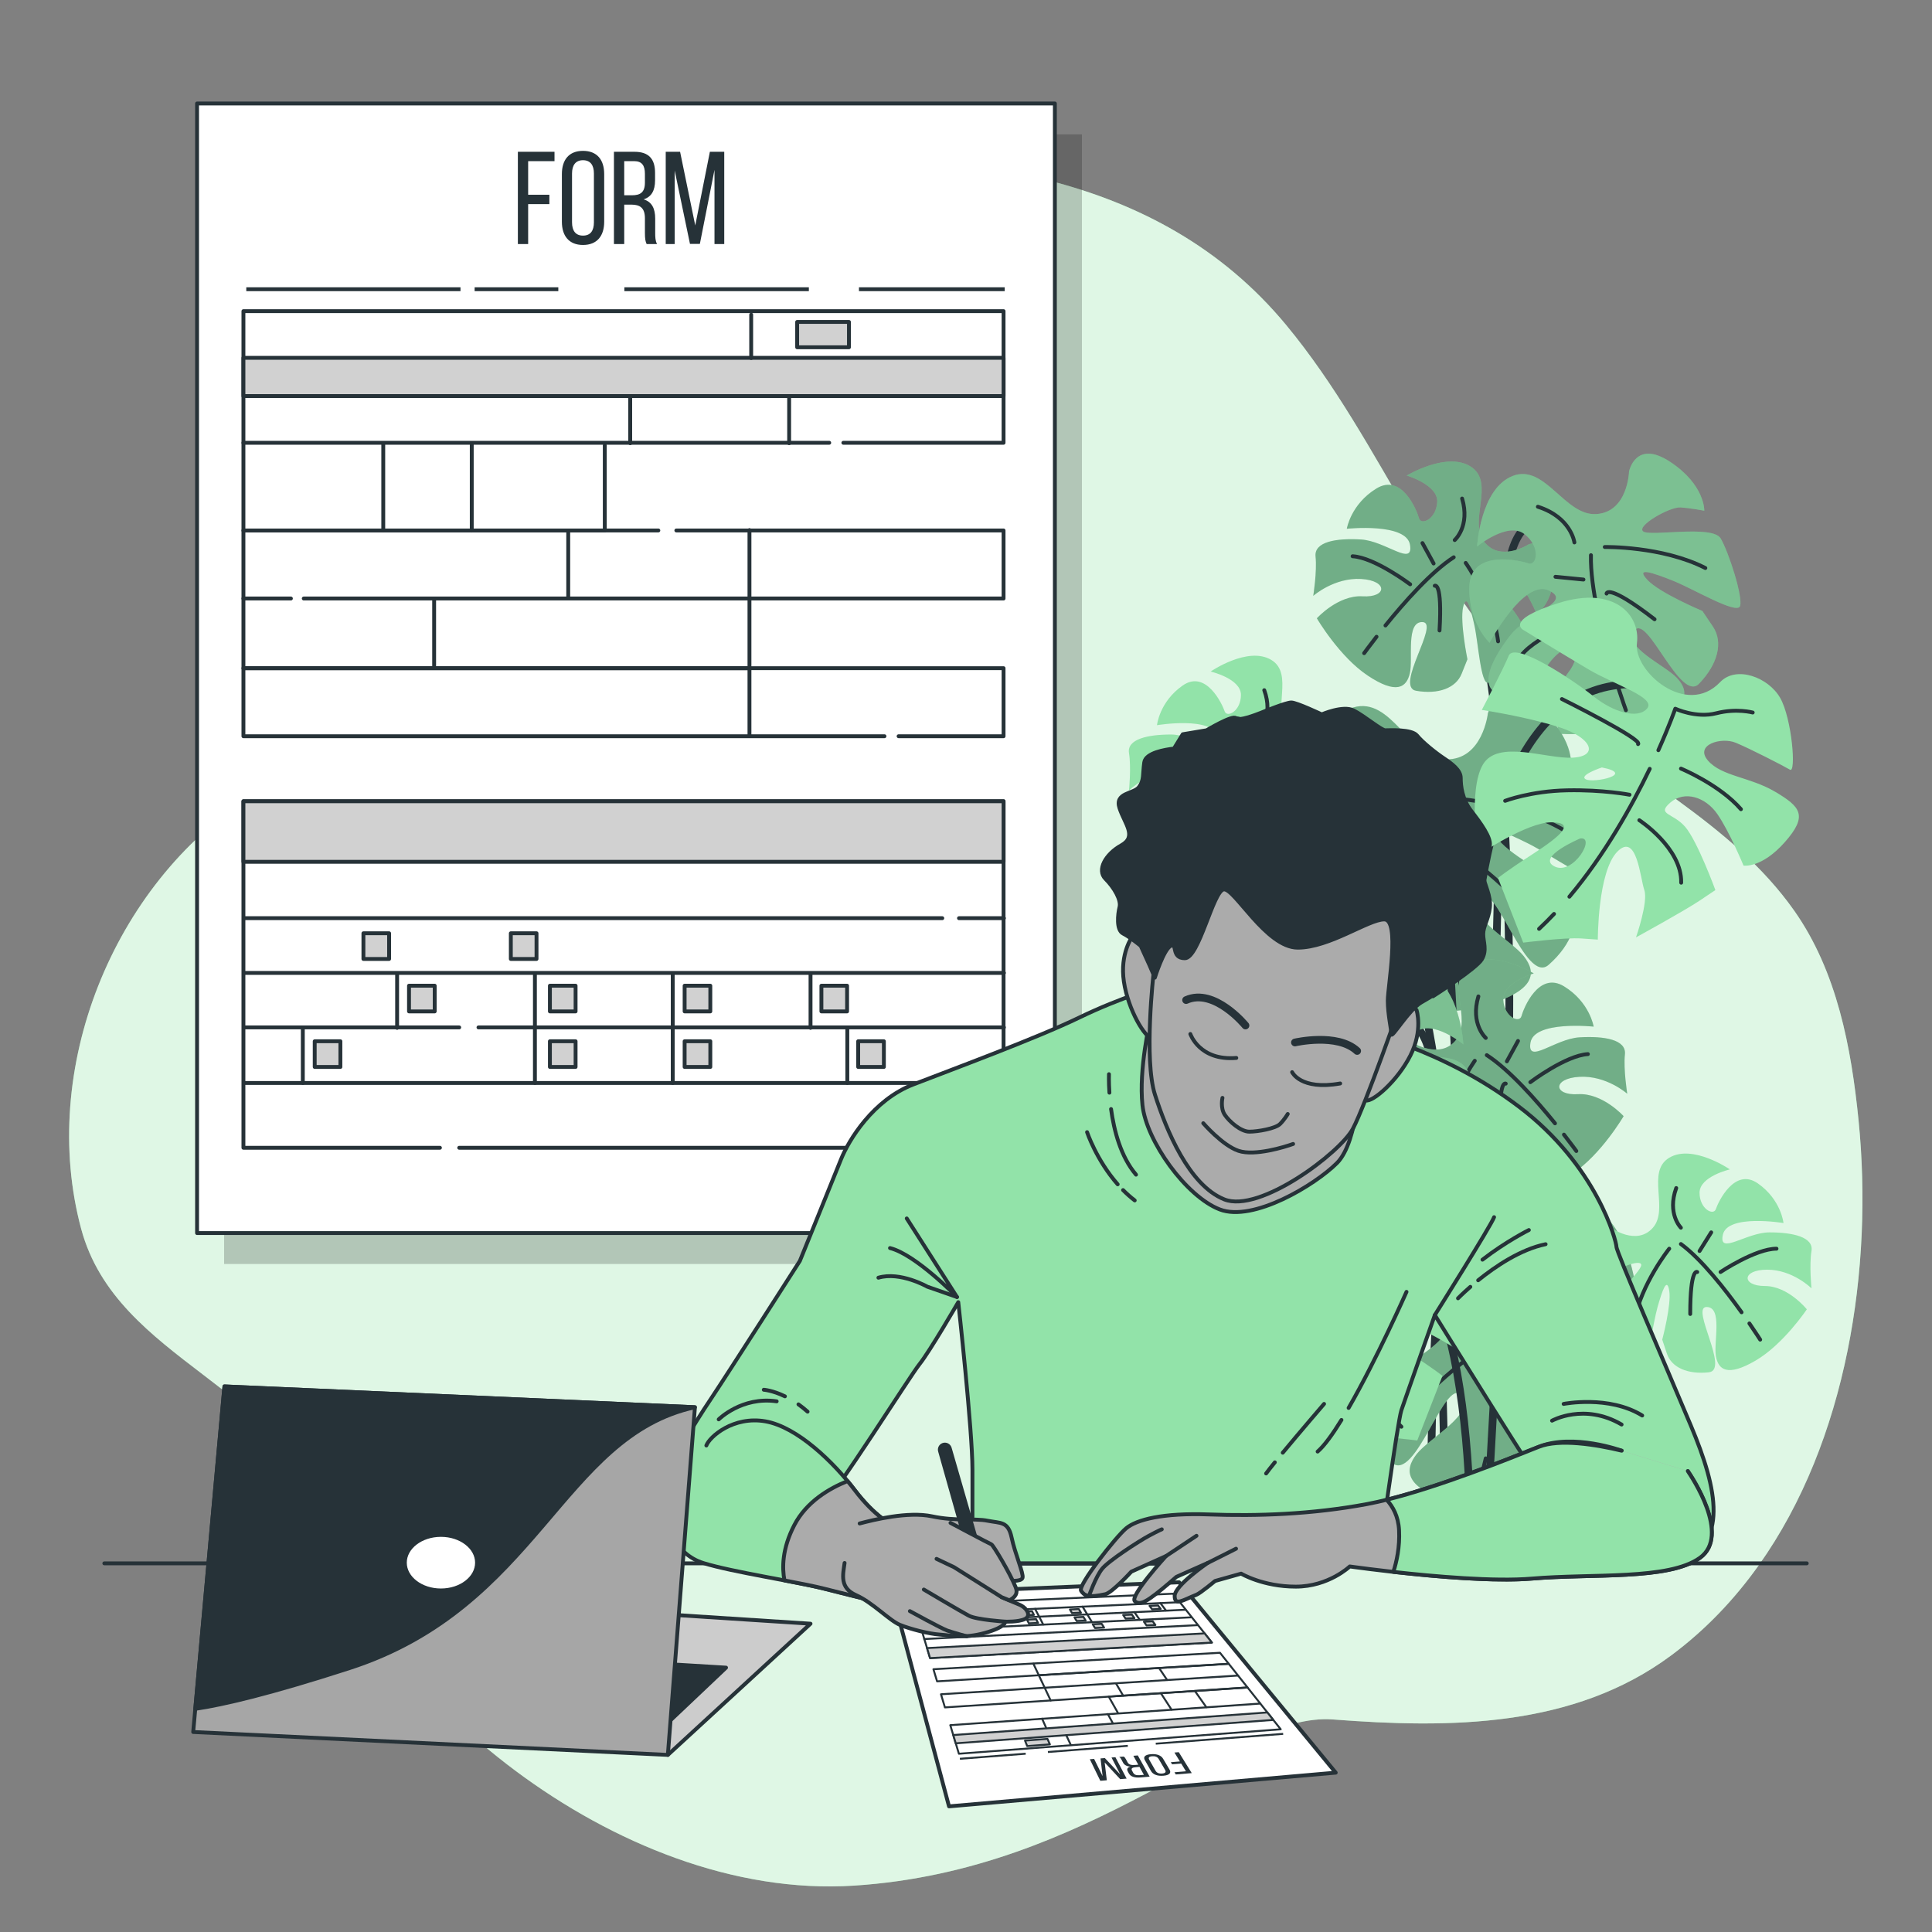 <svg xmlns="http://www.w3.org/2000/svg" xmlns:xlink="http://www.w3.org/1999/xlink" x="0px" y="0px" viewBox="0 0 500 500" style="enable-background:new 0 0 500 500;" xml:space="preserve"><rect x="0" y="0" width="500" height="500" fill="#808080" stroke="none"/><g id="Background_Simple">	<g>		<path style="fill:#92E3A9;" d="M455.148,405.106C478.135,372.802,484.802,328.019,481,290   c-1.884-18.834-5.559-38.569-16.679-54.346c-16.196-22.976-42.938-35.083-63.32-53.653   c-29.991-27.325-42.693-67.215-68.215-97.974c-33.306-40.139-85.757-45.206-134.889-42.837C161.03,42.968,101.682,43.695,93,90   c-9,48,8,93-28,116c-35.999,23-54.999,70.998-44.001,111.998C30.277,352.58,74.755,358.702,84,394c11,42,75,98,137,94   c61.996-4,97.995-44.994,123.995-43c30.13,2.311,62.223,2.224,87.551-16.614C441.376,421.817,448.871,413.927,455.148,405.106z"></path>		<path style="opacity:0.7;fill:#FFFFFF;" d="M455.148,405.106C478.135,372.802,484.802,328.019,481,290   c-1.884-18.834-5.559-38.569-16.679-54.346c-16.196-22.976-42.938-35.083-63.32-53.653   c-29.991-27.325-42.693-67.215-68.215-97.974c-33.306-40.139-85.757-45.206-134.889-42.837C161.03,42.968,101.682,43.695,93,90   c-9,48,8,93-28,116c-35.999,23-54.999,70.998-44.001,111.998C30.277,352.58,74.755,358.702,84,394c11,42,75,98,137,94   c61.996-4,97.995-44.994,123.995-43c30.13,2.311,62.223,2.224,87.551-16.614C441.376,421.817,448.871,413.927,455.148,405.106z"></path>	</g></g><g id="Plants">	<g>		<g>			<path style="fill:none;stroke:#263238;stroke-width:2;stroke-linecap:round;stroke-linejoin:round;stroke-miterlimit:10;" d="    M410.691,136.057c0,0-19.086-10.604-20.5,13.431c-1.414,24.035-4.948,180.259-4.948,180.259"></path>			<path style="fill:none;stroke:#263238;stroke-width:2;stroke-linecap:round;stroke-linejoin:round;stroke-miterlimit:10;" d="    M380.278,151.606c0,0,15.568,34.641,8.499,176.021"></path>			<g>				<path style="fill:#92E3A9;" d="M395.573,140.895c0,0-7.301,4.678-11.455-0.676c-4.154-5.354,2.81-15.161-3.329-19.354     c-6.139-4.194-16.734,2.206-16.734,2.206s8.161,2.397,7.898,6.852c-0.263,4.455-4.194,6.139-4.718,4.192     c-0.524-1.947-4.415-11.755-11.042-7.676c-6.627,4.079-7.639,10.406-7.639,10.406s15.424-1.644,16.359,4.158     c0.935,5.803-6.327-1.012-12.691-1.387c-6.364-0.376-12.167,0.559-11.755,4.415s-0.601,10.182-0.601,10.182     s5.392-4.791,12.392-4.378c7,0.413,6.738,4.868,0.374,4.492c-6.364-0.376-11.831,5.688-11.831,5.688s5.801,9.921,13.175,14.827     c7.374,4.905,10.032,3.146,10.894-0.635c0.862-3.781-1.121-13.477,3.334-13.214c4.455,0.263-7.378,16.807-1.688,17.782     c5.69,0.974,10.257-0.672,11.755-4.415c1.498-3.743,1.498-3.743,1.498-3.743s-1.982-9.696-1.121-13.477     c0.862-3.781,1.909,0.112,2.919,4.643c1.01,4.53,1.645,15.423,3.591,14.9c1.947-0.524,8.162-8.459,9.623-11.566     c1.461-3.107-8.196-12.617-8.084-14.526c0.113-1.909,7.562,1.723,8.722,3.708c1.16,1.984,2.283,4.605,2.283,4.605     s4.643-2.919,4.532-11.867C402.124,138.089,395.573,140.895,395.573,140.895z"></path>				<path style="opacity:0.3;fill:#263238;" d="M395.573,140.895c0,0-7.301,4.678-11.455-0.676     c-4.154-5.354,2.81-15.161-3.329-19.354c-6.139-4.194-16.734,2.206-16.734,2.206s8.161,2.397,7.898,6.852     c-0.263,4.455-4.194,6.139-4.718,4.192c-0.524-1.947-4.415-11.755-11.042-7.676c-6.627,4.079-7.639,10.406-7.639,10.406     s15.424-1.644,16.359,4.158c0.935,5.803-6.327-1.012-12.691-1.387c-6.364-0.376-12.167,0.559-11.755,4.415     s-0.601,10.182-0.601,10.182s5.392-4.791,12.392-4.378c7,0.413,6.738,4.868,0.374,4.492c-6.364-0.376-11.831,5.688-11.831,5.688     s5.801,9.921,13.175,14.827c7.374,4.905,10.032,3.146,10.894-0.635c0.862-3.781-1.121-13.477,3.334-13.214     c4.455,0.263-7.378,16.807-1.688,17.782c5.69,0.974,10.257-0.672,11.755-4.415c1.498-3.743,1.498-3.743,1.498-3.743     s-1.982-9.696-1.121-13.477c0.862-3.781,1.909,0.112,2.919,4.643c1.01,4.53,1.645,15.423,3.591,14.9     c1.947-0.524,8.162-8.459,9.623-11.566c1.461-3.107-8.196-12.617-8.084-14.526c0.113-1.909,7.562,1.723,8.722,3.708     c1.16,1.984,2.283,4.605,2.283,4.605s4.643-2.919,4.532-11.867C402.124,138.089,395.573,140.895,395.573,140.895z"></path>				<path style="fill:none;stroke:#263238;stroke-linecap:round;stroke-linejoin:round;stroke-miterlimit:10;" d="M358.56,161.874     c4.761-5.886,11.777-13.85,17.658-17.65"></path>				<path style="fill:none;stroke:#263238;stroke-linecap:round;stroke-linejoin:round;stroke-miterlimit:10;" d="M353.041,169.039     c0,0,1.222-1.7,3.204-4.246"></path>				<path style="fill:none;stroke:#263238;stroke-linecap:round;stroke-linejoin:round;stroke-miterlimit:10;" d="M379.325,145.684     c0,0,7.074,9.997,8.382,20.292"></path>				<path style="fill:none;stroke:#263238;stroke-linecap:round;stroke-linejoin:round;stroke-miterlimit:10;" d="M371.312,151.597     c0,0,1.984-1.16,1.234,11.568"></path>				<path style="fill:none;stroke:#263238;stroke-linecap:round;stroke-linejoin:round;stroke-miterlimit:10;" d="M376.48,139.768     c0,0,4.044-3.593,1.911-10.744"></path>									<line style="fill:none;stroke:#263238;stroke-linecap:round;stroke-linejoin:round;stroke-miterlimit:10;" x1="371.014" y1="145.832" x2="368.132" y2="140.553"></line>				<path style="fill:none;stroke:#263238;stroke-linecap:round;stroke-linejoin:round;stroke-miterlimit:10;" d="M364.949,151.222     c0,0-9.171-6.927-14.898-7.265"></path>			</g>			<g>				<path style="fill:#92E3A9;" d="M421.594,122.033c0,0-0.292,10.498-8.485,11.008c-8.192,0.51-13.263-13.148-21.647-9.86     c-8.383,3.288-9.198,18.258-9.198,18.258s7.963-6.536,12.244-3.237c4.281,3.3,3.287,8.383,0.981,7.581     c-2.306-0.803-14.779-3.592-15.212,5.823c-0.433,9.415,5.212,14.741,5.212,14.741s8.866-16.563,15.313-13.544     c6.447,3.019-5.325,5.644-10.039,11.76c-4.714,6.116-7.733,12.563-3.592,14.78c4.141,2.217,9.785,7.542,9.785,7.542     s-1.122-8.664,4.064-15.391c5.185-6.727,9.466-3.428,4.752,2.688c-4.714,6.116-2.369,15.722-2.369,15.722     s13.887,0.955,23.825-3.084c9.937-4.039,9.988-7.9,6.79-11.34c-3.198-3.44-14.257-8.064-10.957-12.345     c3.3-4.281,11.799,18.843,16.652,13.81c4.854-5.033,6.319-10.728,3.592-14.779c-2.727-4.051-2.727-4.051-2.727-4.051     s-11.059-4.624-14.257-8.064c-3.198-3.44,1.414-1.835,6.638,0.242c5.224,2.076,16.564,8.867,17.366,6.561     c0.802-2.306-2.906-13.938-5.021-17.518c-2.115-3.58-18.219-0.394-20.054-1.808c-1.835-1.414,6.88-6.396,9.657-6.205     c2.778,0.191,6.167,0.853,6.167,0.853s0.242-6.638-8.792-12.625C423.25,113.561,421.594,122.033,421.594,122.033z"></path>				<path style="opacity:0.2;fill:#263238;" d="M421.594,122.033c0,0-0.292,10.498-8.485,11.008     c-8.192,0.51-13.263-13.148-21.647-9.86c-8.383,3.288-9.198,18.258-9.198,18.258s7.963-6.536,12.244-3.237     c4.281,3.3,3.287,8.383,0.981,7.581c-2.306-0.803-14.779-3.592-15.212,5.823c-0.433,9.415,5.212,14.741,5.212,14.741     s8.866-16.563,15.313-13.544c6.447,3.019-5.325,5.644-10.039,11.76c-4.714,6.116-7.733,12.563-3.592,14.78     c4.141,2.217,9.785,7.542,9.785,7.542s-1.122-8.664,4.064-15.391c5.185-6.727,9.466-3.428,4.752,2.688     c-4.714,6.116-2.369,15.722-2.369,15.722s13.887,0.955,23.825-3.084c9.937-4.039,9.988-7.9,6.79-11.34     c-3.198-3.44-14.257-8.064-10.957-12.345c3.3-4.281,11.799,18.843,16.652,13.81c4.854-5.033,6.319-10.728,3.592-14.779     c-2.727-4.051-2.727-4.051-2.727-4.051s-11.059-4.624-14.257-8.064c-3.198-3.44,1.414-1.835,6.638,0.242     c5.224,2.076,16.564,8.867,17.366,6.561c0.802-2.306-2.906-13.938-5.021-17.518c-2.115-3.58-18.219-0.394-20.054-1.808     c-1.835-1.414,6.88-6.396,9.657-6.205c2.778,0.191,6.167,0.853,6.167,0.853s0.242-6.638-8.792-12.625     C423.25,113.561,421.594,122.033,421.594,122.033z"></path>				<path style="fill:none;stroke:#263238;stroke-linecap:round;stroke-linejoin:round;stroke-miterlimit:10;" d="M417.371,173.39     c-2.648-8.779-5.839-21.232-5.636-29.71"></path>				<path style="fill:none;stroke:#263238;stroke-linecap:round;stroke-linejoin:round;stroke-miterlimit:10;" d="M420.782,183.8     c0,0-0.868-2.382-2.068-6.102"></path>				<path style="fill:none;stroke:#263238;stroke-linecap:round;stroke-linejoin:round;stroke-miterlimit:10;" d="M415.314,141.565     c0,0,14.83-0.268,26.029,5.439"></path>				<path style="fill:none;stroke:#263238;stroke-linecap:round;stroke-linejoin:round;stroke-miterlimit:10;" d="M415.774,153.617     c0,0,0.191-2.777,12.422,6.65"></path>				<path style="fill:none;stroke:#263238;stroke-linecap:round;stroke-linejoin:round;stroke-miterlimit:10;" d="M407.453,140.38     c0,0-0.841-6.497-9.454-9.236"></path>									<line style="fill:none;stroke:#263238;stroke-linecap:round;stroke-linejoin:round;stroke-miterlimit:10;" x1="409.798" y1="149.987" x2="402.549" y2="149.274"></line>				<path style="fill:none;stroke:#263238;stroke-linecap:round;stroke-linejoin:round;stroke-miterlimit:10;" d="M411.06,159.733     c0,0-13.186,4.46-17.429,9.964"></path>			</g>			<path style="fill:none;stroke:#263238;stroke-width:2;stroke-linecap:round;stroke-linejoin:round;stroke-miterlimit:10;" d="    M333.639,191.902c0,0,41.707,27.569,41,134.311"></path>			<g>				<path style="fill:#92E3A9;" d="M385.062,184.619c0,0-1.328,12.087-10.83,11.902c-9.501-0.185-14.064-16.423-24.048-13.421     c-9.984,3.002-12.337,20.2-12.337,20.2s9.805-6.791,14.434-2.579c4.628,4.212,3.002,9.984,0.417,8.84s-16.715-5.54-18.103,5.284     c-1.388,10.824,4.623,17.501,4.623,17.501s11.795-18.276,18.949-14.183c7.154,4.093-6.678,6.011-12.694,12.623     c-6.016,6.612-10.109,13.766-5.54,16.715c4.569,2.949,10.58,9.626,10.58,9.626s-0.477-10.103,6.142-17.376     c6.618-7.273,11.247-3.062,5.23,3.55c-6.016,6.612-4.217,17.918-4.217,17.918s15.935,2.413,27.783-1.31     c11.848-3.723,12.271-8.173,8.905-12.444c-3.366-4.271-15.69-10.651-11.479-15.279c4.211-4.628,11.836,22.857,17.913,17.507     c6.076-5.349,8.304-11.783,5.54-16.715c-2.764-4.932-2.764-4.932-2.764-4.932s-12.325-6.38-15.691-10.651     c-3.366-4.271,1.805-1.984,7.637,0.906c5.832,2.889,18.276,11.795,19.42,9.209c1.144-2.586-2.037-16.358-4.14-20.688     c-2.103-4.331-20.986-2.174-22.97-3.979c-1.984-1.805,8.542-6.731,11.729-6.249c3.187,0.482,7.035,1.567,7.035,1.567     s0.905-7.637-8.953-15.399C387.772,174.999,385.062,184.619,385.062,184.619z"></path>				<path style="opacity:0.3;fill:#263238;" d="M385.062,184.619c0,0-1.328,12.087-10.83,11.902     c-9.501-0.185-14.064-16.423-24.048-13.421c-9.984,3.002-12.337,20.2-12.337,20.2s9.805-6.791,14.434-2.579     c4.628,4.212,3.002,9.984,0.417,8.84s-16.715-5.54-18.103,5.284c-1.388,10.824,4.623,17.501,4.623,17.501     s11.795-18.276,18.949-14.183c7.154,4.093-6.678,6.011-12.694,12.623c-6.016,6.612-10.109,13.766-5.54,16.715     c4.569,2.949,10.58,9.626,10.58,9.626s-0.477-10.103,6.142-17.376c6.618-7.273,11.247-3.062,5.23,3.55     c-6.016,6.612-4.217,17.918-4.217,17.918s15.935,2.413,27.783-1.31c11.848-3.723,12.271-8.173,8.905-12.444     c-3.366-4.271-15.69-10.651-11.479-15.279c4.211-4.628,11.836,22.857,17.913,17.507c6.076-5.349,8.304-11.783,5.54-16.715     c-2.764-4.932-2.764-4.932-2.764-4.932s-12.325-6.38-15.691-10.651c-3.366-4.271,1.805-1.984,7.637,0.906     c5.832,2.889,18.276,11.795,19.42,9.209c1.144-2.586-2.037-16.358-4.14-20.688c-2.103-4.331-20.986-2.174-22.97-3.979     c-1.984-1.805,8.542-6.731,11.729-6.249c3.187,0.482,7.035,1.567,7.035,1.567s0.905-7.637-8.953-15.399     C387.772,174.999,385.062,184.619,385.062,184.619z"></path>				<path style="fill:none;stroke:#263238;stroke-linecap:round;stroke-linejoin:round;stroke-miterlimit:10;" d="M375.341,243.482     c-2.227-10.379-4.733-25.051-3.7-34.815"></path>				<path style="fill:none;stroke:#263238;stroke-linecap:round;stroke-linejoin:round;stroke-miterlimit:10;" d="M378.295,255.816     c0,0-0.777-2.831-1.81-7.237"></path>				<path style="fill:none;stroke:#263238;stroke-linecap:round;stroke-linejoin:round;stroke-miterlimit:10;" d="M375.972,206.564     c0,0,17.138,1.09,29.522,8.733"></path>				<path style="fill:none;stroke:#263238;stroke-linecap:round;stroke-linejoin:round;stroke-miterlimit:10;" d="M375.364,220.515     c0,0,0.482-3.187,13.707,8.846"></path>				<path style="fill:none;stroke:#263238;stroke-linecap:round;stroke-linejoin:round;stroke-miterlimit:10;" d="M367.013,204.456     c0,0-0.358-7.577-10.038-11.551"></path>									<line style="fill:none;stroke:#263238;stroke-linecap:round;stroke-linejoin:round;stroke-miterlimit:10;" x1="368.812" y1="215.762" x2="360.514" y2="214.255"></line>				<path style="fill:none;stroke:#263238;stroke-linecap:round;stroke-linejoin:round;stroke-miterlimit:10;" d="M369.348,227.128     c0,0-15.637,3.902-21.052,9.853"></path>			</g>			<path style="fill:none;stroke:#263238;stroke-width:2;stroke-linecap:round;stroke-linejoin:round;stroke-miterlimit:10;" d="    M349.897,276.023c0,0,26.862,20.5,29.69,50.897l-5.655-101.794"></path>			<path style="fill:none;stroke:#263238;stroke-width:2;stroke-linecap:round;stroke-linejoin:round;stroke-miterlimit:10;" d="    M383.828,326.213c0,0-20.5-149.156,38.88-149.156"></path>			<g>				<path style="fill:#92E3A9;" d="M459.424,204.917c-6.57-3.886-13.837-3.971-17.398-8.073c-3.561-4.102,3.431-6.175,7.172-4.627     c3.741,1.547,12.41,6.009,14.052,6.981c1.642,0.972,0.506-13.226-2.539-18.575c-3.045-5.348-11.378-8.462-15.54-4.091     c-8.779,9.22-22.471-2.869-21.534-10.076c0.937-7.207-5.789-14.954-20.227-10.412c-14.438,4.543-9.055,7.061-9.055,7.061     s10.251,6.285,16.822,10.171c6.571,3.886,17.458,7.221,15.119,10.051c-2.339,2.829-8.634,1.102-13.897-3.12     c-5.264-4.222-20.383-14.272-21.93-10.531c-1.547,3.741-6.981,14.052-6.981,14.052s11.007,1.633,19.796,4.392     c8.789,2.759,10.587,7.592,3.716,7.963c-6.871,0.371-19.341-4.787-23.227,1.783c-3.886,6.57-1.227,23.442-1.227,23.442     s12.58-8.524,18.995-8.499c6.415,0.025,2.314,3.586-4.858,8.213c-7.171,4.628-8.994,6.21-8.994,6.21l6.52,16.717     c0,0,10.792-1.377,15.049-1.077c4.257,0.3,4.257,0.3,4.257,0.3s-0.045-17.543,5.028-22.746c5.073-5.203,5.935,6.836,7.001,9.906     c1.067,3.07-2.148,12.255-2.148,12.255s12.46-6.821,16.501-9.53c4.042-2.709,4.042-2.709,4.042-2.709     s-4.663-12.735-7.828-16.381c-3.165-3.646-7.482-3.095-3.836-6.26c3.646-3.165,9.089-1.497,12.194,3     c3.105,4.497,6.761,13.311,6.761,13.311s4.652,0.756,10.697-6.09C467.972,211.082,465.994,208.803,459.424,204.917z      M402.31,224.234c-4.828-2.414,6.639-7.242,6.639-7.242C413.173,216.389,407.138,226.648,402.31,224.234z M410.44,201.703     c-2.058-1.029,4.116-3.087,4.116-3.087C423.475,200.331,412.498,202.732,410.44,201.703z"></path>				<path style="fill:none;stroke:#263238;stroke-linecap:round;stroke-linejoin:round;stroke-miterlimit:10;" d="M402.182,236.528     c-1.255,1.327-2.545,2.618-3.871,3.861"></path>				<path style="fill:none;stroke:#263238;stroke-linecap:round;stroke-linejoin:round;stroke-miterlimit:10;" d="M426.949,198.971     c-4.618,9.622-11.604,22.177-20.792,33.094"></path>				<path style="fill:none;stroke:#263238;stroke-linecap:round;stroke-linejoin:round;stroke-miterlimit:10;" d="M429.183,194.154     c2.895-6.473,4.38-10.741,4.38-10.741s5.384,2.519,10.612,1.177c5.228-1.342,9.425-0.19,9.425-0.19"></path>				<path style="fill:none;stroke:#263238;stroke-linecap:round;stroke-linejoin:round;stroke-miterlimit:10;" d="M423.932,192.572     c1.367-1.187-19.711-11.658-19.711-11.658"></path>				<path style="fill:none;stroke:#263238;stroke-linecap:round;stroke-linejoin:round;stroke-miterlimit:10;" d="M435.035,198.917     c0,0,9.976,4.127,15.515,10.507"></path>				<path style="fill:none;stroke:#263238;stroke-linecap:round;stroke-linejoin:round;stroke-miterlimit:10;" d="M421.724,205.678     c0,0-6.751-1.332-16.176-1.142c-9.425,0.19-16.021,2.719-16.021,2.719"></path>				<path style="fill:none;stroke:#263238;stroke-linecap:round;stroke-linejoin:round;stroke-miterlimit:10;" d="M424.253,212.274     c0,0,11.043,7.197,10.837,16.166"></path>			</g>			<g>				<path style="fill:#92E3A9;" d="M344.086,188.883c0,0-6.639,4.828-10.863,0c-4.224-4.828,1.811-14.484-4.224-18.105     c-6.035-3.621-15.691,3.017-15.691,3.017s7.845,1.81,7.845,6.035c0,4.225-3.621,6.035-4.224,4.225     c-0.604-1.811-4.828-10.863-10.863-6.639c-6.035,4.225-6.638,10.26-6.638,10.26s14.484-2.414,15.691,3.017     c1.207,5.432-6.035-0.603-12.07-0.603s-11.466,1.207-10.863,4.828c0.604,3.621,0,9.656,0,9.656s4.828-4.828,11.467-4.828     c6.638,0,6.638,4.224,0.603,4.224s-10.863,6.035-10.863,6.035s6.035,9.053,13.277,13.277c7.242,4.225,9.656,2.414,10.26-1.207     c0.603-3.621-1.811-12.673,2.414-12.673c4.225,0-6.035,16.294-0.603,16.898c5.431,0.604,9.656-1.207,10.863-4.828     c1.207-3.621,1.207-3.621,1.207-3.621s-2.414-9.052-1.81-12.673c0.603-3.621,1.81,0,3.017,4.225     c1.207,4.224,2.414,14.484,4.225,13.88c1.81-0.604,7.242-8.449,8.449-11.466c1.207-3.018-8.449-11.467-8.449-13.277     s7.242,1.207,8.449,3.018c1.207,1.811,2.414,4.225,2.414,4.225s4.225-3.018,3.621-11.467     C350.121,185.866,344.086,188.883,344.086,188.883z"></path>				<path style="fill:none;stroke:#263238;stroke-linecap:round;stroke-linejoin:round;stroke-miterlimit:10;" d="M310.278,210.772     c4.171-5.827,10.358-13.745,15.703-17.665"></path>				<path style="fill:none;stroke:#263238;stroke-linecap:round;stroke-linejoin:round;stroke-miterlimit:10;" d="M305.462,217.851     c0,0,1.06-1.675,2.791-4.192"></path>				<path style="fill:none;stroke:#263238;stroke-linecap:round;stroke-linejoin:round;stroke-miterlimit:10;" d="M328.998,194.314     c0,0,7.242,9.053,9.052,18.709"></path>				<path style="fill:none;stroke:#263238;stroke-linecap:round;stroke-linejoin:round;stroke-miterlimit:10;" d="M321.756,200.349     c0,0,1.811-1.207,1.811,10.863"></path>				<path style="fill:none;stroke:#263238;stroke-linecap:round;stroke-linejoin:round;stroke-miterlimit:10;" d="M325.981,188.883     c0,0,3.621-3.621,1.207-10.259"></path>									<line style="fill:none;stroke:#263238;stroke-linecap:round;stroke-linejoin:round;stroke-miterlimit:10;" x1="321.153" y1="194.918" x2="318.135" y2="190.09"></line>				<path style="fill:none;stroke:#263238;stroke-linecap:round;stroke-linejoin:round;stroke-miterlimit:10;" d="M315.721,200.349     c0,0-9.052-6.035-14.484-6.035"></path>			</g>		</g>		<g>			<path style="fill:none;stroke:#263238;stroke-width:2;stroke-linecap:round;stroke-linejoin:round;stroke-miterlimit:10;" d="    M350.304,264.903c0,0,19.086-10.603,20.5,13.431c0.873,14.849,2.556,80.156,3.715,127.905"></path>			<path style="fill:none;stroke:#263238;stroke-width:2;stroke-linecap:round;stroke-linejoin:round;stroke-miterlimit:10;" d="    M380.716,280.452c0,0-11.755,26.158-10.198,125.782"></path>			<g>				<path style="fill:#92E3A9;" d="M365.422,269.741c0,0,7.301,4.678,11.455-0.676c4.154-5.354-2.81-15.161,3.329-19.355     c6.139-4.194,16.734,2.206,16.734,2.206s-8.161,2.397-7.898,6.852c0.263,4.455,4.194,6.139,4.718,4.192     c0.524-1.947,4.415-11.756,11.042-7.676c6.627,4.079,7.639,10.406,7.639,10.406s-15.424-1.645-16.359,4.158     c-0.935,5.803,6.327-1.012,12.691-1.387c6.364-0.375,12.167,0.559,11.755,4.415c-0.411,3.856,0.601,10.182,0.601,10.182     s-5.392-4.791-12.392-4.378c-7,0.413-6.737,4.868-0.373,4.492c6.364-0.376,11.83,5.688,11.83,5.688s-5.801,9.921-13.175,14.827     c-7.374,4.905-10.032,3.146-10.894-0.635c-0.862-3.781,1.121-13.477-3.334-13.214c-4.455,0.263,7.378,16.808,1.688,17.782     c-5.69,0.974-10.257-0.672-11.755-4.415c-1.498-3.743-1.498-3.743-1.498-3.743s1.983-9.696,1.121-13.477     c-0.862-3.781-1.909,0.112-2.919,4.643c-1.01,4.53-1.645,15.424-3.591,14.9c-1.947-0.524-8.162-8.459-9.623-11.566     c-1.461-3.107,8.196-12.617,8.084-14.527c-0.113-1.909-7.562,1.724-8.722,3.708c-1.16,1.984-2.283,4.605-2.283,4.605     s-4.643-2.919-4.532-11.867C358.87,266.935,365.422,269.741,365.422,269.741z"></path>				<path style="opacity:0.3;fill:#263238;" d="M365.422,269.741c0,0,7.301,4.678,11.455-0.676     c4.154-5.354-2.81-15.161,3.329-19.355c6.139-4.194,16.734,2.206,16.734,2.206s-8.161,2.397-7.898,6.852     c0.263,4.455,4.194,6.139,4.718,4.192c0.524-1.947,4.415-11.756,11.042-7.676c6.627,4.079,7.639,10.406,7.639,10.406     s-15.424-1.645-16.359,4.158c-0.935,5.803,6.327-1.012,12.691-1.387c6.364-0.375,12.167,0.559,11.755,4.415     c-0.411,3.856,0.601,10.182,0.601,10.182s-5.392-4.791-12.392-4.378c-7,0.413-6.737,4.868-0.373,4.492     c6.364-0.376,11.83,5.688,11.83,5.688s-5.801,9.921-13.175,14.827c-7.374,4.905-10.032,3.146-10.894-0.635     c-0.862-3.781,1.121-13.477-3.334-13.214c-4.455,0.263,7.378,16.808,1.688,17.782c-5.69,0.974-10.257-0.672-11.755-4.415     c-1.498-3.743-1.498-3.743-1.498-3.743s1.983-9.696,1.121-13.477c-0.862-3.781-1.909,0.112-2.919,4.643     c-1.01,4.53-1.645,15.424-3.591,14.9c-1.947-0.524-8.162-8.459-9.623-11.566c-1.461-3.107,8.196-12.617,8.084-14.527     c-0.113-1.909-7.562,1.724-8.722,3.708c-1.16,1.984-2.283,4.605-2.283,4.605s-4.643-2.919-4.532-11.867     C358.87,266.935,365.422,269.741,365.422,269.741z"></path>				<path style="fill:none;stroke:#263238;stroke-linecap:round;stroke-linejoin:round;stroke-miterlimit:10;" d="M402.434,290.72     c-4.761-5.886-11.777-13.85-17.658-17.651"></path>				<path style="fill:none;stroke:#263238;stroke-linecap:round;stroke-linejoin:round;stroke-miterlimit:10;" d="M407.953,297.885     c0,0-1.222-1.7-3.204-4.246"></path>				<path style="fill:none;stroke:#263238;stroke-linecap:round;stroke-linejoin:round;stroke-miterlimit:10;" d="M381.67,274.53     c0,0-7.074,9.996-8.382,20.291"></path>				<path style="fill:none;stroke:#263238;stroke-linecap:round;stroke-linejoin:round;stroke-miterlimit:10;" d="M389.682,280.443     c0,0-1.984-1.16-1.234,11.568"></path>				<path style="fill:none;stroke:#263238;stroke-linecap:round;stroke-linejoin:round;stroke-miterlimit:10;" d="M384.514,268.615     c0,0-4.044-3.593-1.911-10.744"></path>									<line style="fill:none;stroke:#263238;stroke-linecap:round;stroke-linejoin:round;stroke-miterlimit:10;" x1="389.98" y1="274.678" x2="392.862" y2="269.399"></line>				<path style="fill:none;stroke:#263238;stroke-linecap:round;stroke-linejoin:round;stroke-miterlimit:10;" d="M396.046,280.068     c0,0,9.171-6.927,14.898-7.265"></path>			</g>			<g>				<path style="fill:#92E3A9;" d="M339.4,250.879c0,0,0.292,10.498,8.485,11.008c8.192,0.51,13.263-13.148,21.647-9.86     c8.383,3.288,9.198,18.258,9.198,18.258s-7.963-6.536-12.244-3.237c-4.281,3.3-3.287,8.383-0.981,7.58     c2.306-0.803,14.779-3.592,15.212,5.823c0.433,9.415-5.212,14.741-5.212,14.741s-8.866-16.563-15.313-13.544     c-6.447,3.019,5.325,5.644,10.039,11.76c4.714,6.116,7.733,12.563,3.592,14.78c-4.141,2.216-9.785,7.542-9.785,7.542     s1.122-8.664-4.064-15.391c-5.185-6.727-9.466-3.428-4.752,2.688c4.714,6.116,2.369,15.722,2.369,15.722     s-13.887,0.955-23.825-3.085c-9.937-4.039-9.988-7.9-6.79-11.34c3.198-3.44,14.257-8.064,10.957-12.345     c-3.3-4.281-11.799,18.843-16.652,13.81c-4.854-5.033-6.319-10.728-3.592-14.779c2.727-4.051,2.727-4.051,2.727-4.051     s11.059-4.624,14.257-8.064c3.198-3.44-1.414-1.835-6.638,0.242c-5.224,2.076-16.564,8.867-17.366,6.561     c-0.802-2.306,2.906-13.938,5.021-17.518c2.115-3.58,18.219-0.394,20.054-1.808c1.835-1.414-6.88-6.396-9.657-6.205     c-2.778,0.191-6.167,0.853-6.167,0.853s-0.242-6.638,8.792-12.625C337.744,242.407,339.4,250.879,339.4,250.879z"></path>				<path style="opacity:0.2;fill:#263238;" d="M339.4,250.879c0,0,0.292,10.498,8.485,11.008c8.192,0.51,13.263-13.148,21.647-9.86     c8.383,3.288,9.198,18.258,9.198,18.258s-7.963-6.536-12.244-3.237c-4.281,3.3-3.287,8.383-0.981,7.58     c2.306-0.803,14.779-3.592,15.212,5.823c0.433,9.415-5.212,14.741-5.212,14.741s-8.866-16.563-15.313-13.544     c-6.447,3.019,5.325,5.644,10.039,11.76c4.714,6.116,7.733,12.563,3.592,14.78c-4.141,2.216-9.785,7.542-9.785,7.542     s1.122-8.664-4.064-15.391c-5.185-6.727-9.466-3.428-4.752,2.688c4.714,6.116,2.369,15.722,2.369,15.722     s-13.887,0.955-23.825-3.085c-9.937-4.039-9.988-7.9-6.79-11.34c3.198-3.44,14.257-8.064,10.957-12.345     c-3.3-4.281-11.799,18.843-16.652,13.81c-4.854-5.033-6.319-10.728-3.592-14.779c2.727-4.051,2.727-4.051,2.727-4.051     s11.059-4.624,14.257-8.064c3.198-3.44-1.414-1.835-6.638,0.242c-5.224,2.076-16.564,8.867-17.366,6.561     c-0.802-2.306,2.906-13.938,5.021-17.518c2.115-3.58,18.219-0.394,20.054-1.808c1.835-1.414-6.88-6.396-9.657-6.205     c-2.778,0.191-6.167,0.853-6.167,0.853s-0.242-6.638,8.792-12.625C337.744,242.407,339.4,250.879,339.4,250.879z"></path>				<path style="fill:none;stroke:#263238;stroke-linecap:round;stroke-linejoin:round;stroke-miterlimit:10;" d="M343.624,302.236     c2.648-8.779,5.839-21.232,5.636-29.71"></path>				<path style="fill:none;stroke:#263238;stroke-linecap:round;stroke-linejoin:round;stroke-miterlimit:10;" d="M340.212,312.646     c0,0,0.868-2.383,2.068-6.102"></path>				<path style="fill:none;stroke:#263238;stroke-linecap:round;stroke-linejoin:round;stroke-miterlimit:10;" d="M345.68,270.411     c0,0-14.83-0.268-26.029,5.439"></path>				<path style="fill:none;stroke:#263238;stroke-linecap:round;stroke-linejoin:round;stroke-miterlimit:10;" d="M345.221,282.464     c0,0-0.191-2.777-12.422,6.65"></path>				<path style="fill:none;stroke:#263238;stroke-linecap:round;stroke-linejoin:round;stroke-miterlimit:10;" d="M353.541,269.227     c0,0,0.841-6.498,9.454-9.237"></path>									<line style="fill:none;stroke:#263238;stroke-linecap:round;stroke-linejoin:round;stroke-miterlimit:10;" x1="351.196" y1="278.833" x2="358.446" y2="278.12"></line>				<path style="fill:none;stroke:#263238;stroke-linecap:round;stroke-linejoin:round;stroke-miterlimit:10;" d="M349.934,288.579     c0,0,13.186,4.46,17.429,9.964"></path>			</g>			<path style="fill:none;stroke:#263238;stroke-width:2;stroke-linecap:round;stroke-linejoin:round;stroke-miterlimit:10;" d="    M427.356,320.748c0,0-28.378,18.758-37.921,85.237"></path>			<g>				<path style="fill:#92E3A9;" d="M375.932,313.465c0,0,1.328,12.086,10.83,11.902c9.501-0.185,14.064-16.423,24.048-13.421     c9.984,3.002,12.337,20.2,12.337,20.2s-9.805-6.791-14.434-2.579c-4.628,4.211-3.002,9.984-0.417,8.84     c2.585-1.144,16.715-5.54,18.103,5.284c1.388,10.824-4.623,17.501-4.623,17.501s-11.795-18.276-18.949-14.184     c-7.154,4.092,6.678,6.011,12.694,12.623c6.016,6.612,10.109,13.766,5.54,16.715c-4.569,2.949-10.58,9.626-10.58,9.626     s0.477-10.103-6.142-17.376c-6.618-7.273-11.247-3.062-5.23,3.55c6.016,6.612,4.217,17.918,4.217,17.918     s-15.935,2.413-27.783-1.31c-11.848-3.723-12.271-8.173-8.906-12.444c3.366-4.271,15.69-10.651,11.479-15.28     c-4.211-4.628-11.836,22.857-17.913,17.507c-6.076-5.349-8.304-11.783-5.54-16.715c2.764-4.932,2.764-4.932,2.764-4.932     s12.325-6.38,15.691-10.651c3.366-4.271-1.805-1.984-7.637,0.906c-5.832,2.889-18.276,11.795-19.42,9.209     c-1.144-2.586,2.037-16.358,4.14-20.689c2.103-4.331,20.986-2.174,22.97-3.979c1.984-1.805-8.542-6.731-11.729-6.249     c-3.187,0.483-7.035,1.567-7.035,1.567s-0.905-7.637,8.953-15.398C373.222,303.845,375.932,313.465,375.932,313.465z"></path>				<path style="opacity:0.3;fill:#263238;" d="M375.932,313.465c0,0,1.328,12.086,10.83,11.902     c9.501-0.185,14.064-16.423,24.048-13.421c9.984,3.002,12.337,20.2,12.337,20.2s-9.805-6.791-14.434-2.579     c-4.628,4.211-3.002,9.984-0.417,8.84c2.585-1.144,16.715-5.54,18.103,5.284c1.388,10.824-4.623,17.501-4.623,17.501     s-11.795-18.276-18.949-14.184c-7.154,4.092,6.678,6.011,12.694,12.623c6.016,6.612,10.109,13.766,5.54,16.715     c-4.569,2.949-10.58,9.626-10.58,9.626s0.477-10.103-6.142-17.376c-6.618-7.273-11.247-3.062-5.23,3.55     c6.016,6.612,4.217,17.918,4.217,17.918s-15.935,2.413-27.783-1.31c-11.848-3.723-12.271-8.173-8.906-12.444     c3.366-4.271,15.69-10.651,11.479-15.28c-4.211-4.628-11.836,22.857-17.913,17.507c-6.076-5.349-8.304-11.783-5.54-16.715     c2.764-4.932,2.764-4.932,2.764-4.932s12.325-6.38,15.691-10.651c3.366-4.271-1.805-1.984-7.637,0.906     c-5.832,2.889-18.276,11.795-19.42,9.209c-1.144-2.586,2.037-16.358,4.14-20.689c2.103-4.331,20.986-2.174,22.97-3.979     c1.984-1.805-8.542-6.731-11.729-6.249c-3.187,0.483-7.035,1.567-7.035,1.567s-0.905-7.637,8.953-15.398     C373.222,303.845,375.932,313.465,375.932,313.465z"></path>				<path style="fill:none;stroke:#263238;stroke-linecap:round;stroke-linejoin:round;stroke-miterlimit:10;" d="M385.654,372.328     c2.227-10.379,4.734-25.051,3.7-34.815"></path>				<path style="fill:none;stroke:#263238;stroke-linecap:round;stroke-linejoin:round;stroke-miterlimit:10;" d="M382.699,384.662     c0,0,0.777-2.831,1.81-7.237"></path>				<path style="fill:none;stroke:#263238;stroke-linecap:round;stroke-linejoin:round;stroke-miterlimit:10;" d="M385.022,335.41     c0,0-17.138,1.09-29.522,8.733"></path>				<path style="fill:none;stroke:#263238;stroke-linecap:round;stroke-linejoin:round;stroke-miterlimit:10;" d="M385.63,349.362     c0,0-0.482-3.187-13.707,8.846"></path>				<path style="fill:none;stroke:#263238;stroke-linecap:round;stroke-linejoin:round;stroke-miterlimit:10;" d="M393.982,333.302     c0,0,0.358-7.577,10.038-11.55"></path>									<line style="fill:none;stroke:#263238;stroke-linecap:round;stroke-linejoin:round;stroke-miterlimit:10;" x1="392.183" y1="344.608" x2="400.481" y2="343.101"></line>				<path style="fill:none;stroke:#263238;stroke-linecap:round;stroke-linejoin:round;stroke-miterlimit:10;" d="M391.647,355.974     c0,0,15.637,3.902,21.052,9.853"></path>			</g>							<line style="fill:none;stroke:#263238;stroke-width:2;stroke-linecap:round;stroke-linejoin:round;stroke-miterlimit:10;" x1="384.19" y1="405.67" x2="387.063" y2="353.972"></line>			<path style="fill:none;stroke:#263238;stroke-width:2;stroke-linecap:round;stroke-linejoin:round;stroke-miterlimit:10;" d="    M380.547,406.238c0.61-43.502-5.607-100.335-42.261-100.335"></path>			<g>				<path style="fill:#92E3A9;" d="M301.571,333.763c6.57-3.886,13.837-3.971,17.398-8.073c3.561-4.102-3.431-6.175-7.172-4.628     c-3.741,1.547-12.41,6.009-14.052,6.981c-1.642,0.972-0.506-13.226,2.539-18.575c3.045-5.349,11.378-8.462,15.54-4.091     c8.779,9.22,22.471-2.87,21.534-10.076c-0.937-7.207,5.789-14.954,20.227-10.411c14.438,4.542,9.055,7.061,9.055,7.061     s-10.251,6.285-16.822,10.171c-6.571,3.886-17.458,7.221-15.119,10.051c2.339,2.829,8.634,1.102,13.897-3.12     c5.264-4.222,20.383-14.272,21.93-10.532c1.547,3.741,6.981,14.052,6.981,14.052s-11.007,1.633-19.796,4.392     c-8.789,2.759-10.587,7.592-3.716,7.963s19.341-4.787,23.227,1.783c3.886,6.57,1.227,23.442,1.227,23.442     s-12.58-8.524-18.995-8.499c-6.415,0.025-2.314,3.586,4.858,8.213c7.171,4.628,8.994,6.21,8.994,6.21l-6.52,16.716     c0,0-10.792-1.377-15.049-1.077c-4.257,0.3-4.257,0.3-4.257,0.3s0.045-17.543-5.028-22.746     c-5.073-5.203-5.935,6.836-7.001,9.906c-1.067,3.07,2.148,12.255,2.148,12.255s-12.46-6.821-16.501-9.53     c-4.042-2.709-4.042-2.709-4.042-2.709s4.663-12.735,7.828-16.381c3.165-3.646,7.482-3.095,3.836-6.26     c-3.646-3.165-9.089-1.497-12.194,3c-3.105,4.497-6.761,13.311-6.761,13.311s-4.652,0.756-10.697-6.09     C293.022,339.928,295,337.649,301.571,333.763z M358.684,353.08c4.828-2.414-6.639-7.242-6.639-7.242     C347.821,345.235,353.856,355.494,358.684,353.08z M350.554,330.549c2.058-1.029-4.116-3.087-4.116-3.087     C337.52,329.177,348.496,331.578,350.554,330.549z"></path>				<path style="fill:none;stroke:#263238;stroke-linecap:round;stroke-linejoin:round;stroke-miterlimit:10;" d="M358.813,365.374     c1.255,1.327,2.545,2.618,3.871,3.861"></path>				<path style="fill:none;stroke:#263238;stroke-linecap:round;stroke-linejoin:round;stroke-miterlimit:10;" d="M334.045,327.817     c4.618,9.622,11.604,22.177,20.792,33.094"></path>				<path style="fill:none;stroke:#263238;stroke-linecap:round;stroke-linejoin:round;stroke-miterlimit:10;" d="M331.812,323     c-2.895-6.473-4.379-10.741-4.379-10.741s-5.384,2.519-10.612,1.177c-5.228-1.342-9.425-0.19-9.425-0.19"></path>				<path style="fill:none;stroke:#263238;stroke-linecap:round;stroke-linejoin:round;stroke-miterlimit:10;" d="M337.063,321.418     c-1.367-1.187,19.711-11.658,19.711-11.658"></path>				<path style="fill:none;stroke:#263238;stroke-linecap:round;stroke-linejoin:round;stroke-miterlimit:10;" d="M325.96,327.764     c0,0-9.976,4.127-15.515,10.507"></path>				<path style="fill:none;stroke:#263238;stroke-linecap:round;stroke-linejoin:round;stroke-miterlimit:10;" d="M339.271,334.524     c0,0,6.751-1.332,16.176-1.142c9.425,0.19,16.021,2.719,16.021,2.719"></path>				<path style="fill:none;stroke:#263238;stroke-linecap:round;stroke-linejoin:round;stroke-miterlimit:10;" d="M336.742,341.12     c0,0-11.043,7.197-10.837,16.166"></path>			</g>			<g>				<path style="fill:#92E3A9;" d="M416.909,317.729c0,0,6.639,4.828,10.863,0c4.224-4.828-1.811-14.484,4.224-18.105     c6.035-3.621,15.691,3.017,15.691,3.017s-7.845,1.81-7.845,6.035c0,4.224,3.621,6.035,4.224,4.224     c0.604-1.81,4.828-10.863,10.863-6.638c6.035,4.224,6.639,10.26,6.639,10.26s-14.484-2.414-15.691,3.017     c-1.207,5.431,6.035-0.603,12.07-0.603c6.035,0,11.467,1.207,10.863,4.828c-0.604,3.621,0,9.656,0,9.656     s-4.828-4.828-11.467-4.828c-6.639,0-6.639,4.224-0.603,4.224c6.035,0,10.863,6.035,10.863,6.035s-6.035,9.053-13.277,13.277     c-7.242,4.224-9.656,2.414-10.26-1.207c-0.603-3.621,1.811-12.673-2.414-12.673c-4.225,0,6.035,16.294,0.603,16.898     c-5.431,0.604-9.656-1.207-10.863-4.828c-1.207-3.621-1.207-3.621-1.207-3.621s2.414-9.053,1.81-12.673     c-0.603-3.621-1.81,0-3.017,4.224c-1.207,4.224-2.414,14.484-4.225,13.88c-1.81-0.603-7.242-8.449-8.449-11.466     c-1.207-3.018,8.449-11.467,8.449-13.277c0-1.811-7.242,1.207-8.449,3.017c-1.207,1.811-2.414,4.225-2.414,4.225     s-4.225-3.018-3.621-11.466C410.874,314.712,416.909,317.729,416.909,317.729z"></path>				<path style="fill:none;stroke:#263238;stroke-linecap:round;stroke-linejoin:round;stroke-miterlimit:10;" d="M450.716,339.618     c-4.171-5.828-10.358-13.745-15.703-17.665"></path>				<path style="fill:none;stroke:#263238;stroke-linecap:round;stroke-linejoin:round;stroke-miterlimit:10;" d="M455.533,346.697     c0,0-1.06-1.675-2.791-4.192"></path>				<path style="fill:none;stroke:#263238;stroke-linecap:round;stroke-linejoin:round;stroke-miterlimit:10;" d="M431.996,323.161     c0,0-7.242,9.053-9.052,18.708"></path>				<path style="fill:none;stroke:#263238;stroke-linecap:round;stroke-linejoin:round;stroke-miterlimit:10;" d="M439.238,329.195     c0,0-1.811-1.207-1.811,10.863"></path>				<path style="fill:none;stroke:#263238;stroke-linecap:round;stroke-linejoin:round;stroke-miterlimit:10;" d="M435.013,317.729     c0,0-3.621-3.621-1.207-10.26"></path>									<line style="fill:none;stroke:#263238;stroke-linecap:round;stroke-linejoin:round;stroke-miterlimit:10;" x1="439.842" y1="323.764" x2="442.859" y2="318.936"></line>				<path style="fill:none;stroke:#263238;stroke-linecap:round;stroke-linejoin:round;stroke-miterlimit:10;" d="M445.273,329.195     c0,0,9.052-6.035,14.484-6.035"></path>			</g>		</g>	</g></g><g id="Form">	<g>		<rect x="58" y="34.782" style="opacity:0.2;" width="222" height="292.337"></rect>					<rect x="51" y="26.782" style="fill:#FFFFFF;stroke:#263238;stroke-linecap:round;stroke-linejoin:round;stroke-miterlimit:10;" width="222" height="292.337"></rect>		<polyline style="fill:none;stroke:#263238;stroke-linecap:round;stroke-linejoin:round;stroke-miterlimit:10;" points="   214.604,114.592 62.997,114.592 62.997,80.523 259.72,80.523 259.72,114.592 218.261,114.592   "></polyline>		<polyline style="fill:none;stroke:#263238;stroke-linecap:round;stroke-linejoin:round;stroke-miterlimit:10;" points="   75.285,154.893 62.997,154.893 62.997,137.282 170.381,137.282   "></polyline>		<polyline style="fill:none;stroke:#263238;stroke-linecap:round;stroke-linejoin:round;stroke-miterlimit:10;" points="   175.036,137.282 259.72,137.282 259.72,154.893 78.61,154.893   "></polyline>		<polyline style="fill:none;stroke:#263238;stroke-linecap:round;stroke-linejoin:round;stroke-miterlimit:10;" points="   228.901,190.535 62.997,190.535 62.997,172.924 259.72,172.924 259.72,190.535 232.559,190.535   "></polyline>		<polyline style="fill:none;stroke:#263238;stroke-linecap:round;stroke-linejoin:round;stroke-miterlimit:10;" points="   113.855,297.042 62.997,297.042 62.997,207.36 259.72,207.36 259.72,297.042 118.843,297.042   "></polyline>					<rect x="62.997" y="207.36" style="fill:#D1D1D1;stroke:#263238;stroke-linecap:round;stroke-linejoin:round;stroke-miterlimit:10;" width="196.723" height="15.668"></rect>		<polyline style="fill:none;stroke:#263238;stroke-linecap:round;stroke-linejoin:round;stroke-miterlimit:10;" points="   156.516,115.254 156.516,137.305 62.997,137.305 62.997,114.592   "></polyline>					<rect x="62.997" y="92.612" style="fill:#D1D1D1;stroke:#263238;stroke-linecap:round;stroke-linejoin:round;stroke-miterlimit:10;" width="196.723" height="9.891"></rect>					<line style="fill:none;stroke:#263238;stroke-linecap:round;stroke-linejoin:round;stroke-miterlimit:10;" x1="194.407" y1="81.441" x2="194.407" y2="92.659"></line>					<rect x="206.304" y="83.318" style="fill:#D1D1D1;stroke:#263238;stroke-linecap:round;stroke-linejoin:round;stroke-miterlimit:10;" width="13.405" height="6.553"></rect>					<line style="fill:none;stroke:#263238;stroke-linecap:round;stroke-linejoin:round;stroke-miterlimit:10;" x1="163.099" y1="102.813" x2="163.099" y2="114.703"></line>					<line style="fill:none;stroke:#263238;stroke-linecap:round;stroke-linejoin:round;stroke-miterlimit:10;" x1="204.23" y1="102.813" x2="204.23" y2="114.703"></line>					<line style="fill:none;stroke:#263238;stroke-linecap:round;stroke-linejoin:round;stroke-miterlimit:10;" x1="99.187" y1="137.312" x2="99.187" y2="114.753"></line>					<line style="fill:none;stroke:#263238;stroke-linecap:round;stroke-linejoin:round;stroke-miterlimit:10;" x1="122.09" y1="137.312" x2="122.09" y2="114.753"></line>					<line style="fill:none;stroke:#263238;stroke-linecap:round;stroke-linejoin:round;stroke-miterlimit:10;" x1="147.057" y1="137.42" x2="147.057" y2="154.575"></line>					<line style="fill:none;stroke:#263238;stroke-linecap:round;stroke-linejoin:round;stroke-miterlimit:10;" x1="193.96" y1="137.185" x2="193.96" y2="190.23"></line>		<polyline style="fill:none;stroke:#263238;stroke-linecap:round;stroke-linejoin:round;stroke-miterlimit:10;" points="   62.997,154.893 62.997,172.938 194.029,172.938   "></polyline>					<line style="fill:none;stroke:#263238;stroke-linecap:round;stroke-linejoin:round;stroke-miterlimit:10;" x1="112.355" y1="155.018" x2="112.355" y2="172.376"></line>					<line style="fill:none;stroke:#263238;stroke-linecap:round;stroke-linejoin:round;stroke-miterlimit:10;" x1="248.186" y1="237.626" x2="259.818" y2="237.626"></line>					<line style="fill:none;stroke:#263238;stroke-linecap:round;stroke-linejoin:round;stroke-miterlimit:10;" x1="63.273" y1="237.626" x2="243.864" y2="237.626"></line>					<line style="fill:none;stroke:#263238;stroke-linecap:round;stroke-linejoin:round;stroke-miterlimit:10;" x1="63.273" y1="251.787" x2="259.818" y2="251.787"></line>					<line style="fill:none;stroke:#263238;stroke-linecap:round;stroke-linejoin:round;stroke-miterlimit:10;" x1="123.83" y1="265.893" x2="259.818" y2="265.893"></line>					<line style="fill:none;stroke:#263238;stroke-linecap:round;stroke-linejoin:round;stroke-miterlimit:10;" x1="63.273" y1="265.893" x2="118.843" y2="265.893"></line>					<rect x="94.052" y="241.529" style="fill:#D1D1D1;stroke:#263238;stroke-linecap:round;stroke-linejoin:round;stroke-miterlimit:10;" width="6.647" height="6.647"></rect>					<rect x="132.202" y="241.529" style="fill:#D1D1D1;stroke:#263238;stroke-linecap:round;stroke-linejoin:round;stroke-miterlimit:10;" width="6.647" height="6.647"></rect>					<rect x="105.853" y="255.103" style="fill:#D1D1D1;stroke:#263238;stroke-linecap:round;stroke-linejoin:round;stroke-miterlimit:10;" width="6.647" height="6.647"></rect>					<rect x="142.316" y="255.103" style="fill:#D1D1D1;stroke:#263238;stroke-linecap:round;stroke-linejoin:round;stroke-miterlimit:10;" width="6.647" height="6.647"></rect>					<rect x="177.181" y="255.103" style="fill:#D1D1D1;stroke:#263238;stroke-linecap:round;stroke-linejoin:round;stroke-miterlimit:10;" width="6.647" height="6.647"></rect>					<rect x="212.579" y="255.103" style="fill:#D1D1D1;stroke:#263238;stroke-linecap:round;stroke-linejoin:round;stroke-miterlimit:10;" width="6.647" height="6.647"></rect>					<line style="fill:none;stroke:#263238;stroke-linecap:round;stroke-linejoin:round;stroke-miterlimit:10;" x1="102.773" y1="251.911" x2="102.773" y2="266.017"></line>					<line style="fill:none;stroke:#263238;stroke-linecap:round;stroke-linejoin:round;stroke-miterlimit:10;" x1="138.437" y1="251.911" x2="138.437" y2="266.017"></line>					<line style="fill:none;stroke:#263238;stroke-linecap:round;stroke-linejoin:round;stroke-miterlimit:10;" x1="174.101" y1="251.911" x2="174.101" y2="266.017"></line>					<line style="fill:none;stroke:#263238;stroke-linecap:round;stroke-linejoin:round;stroke-miterlimit:10;" x1="209.765" y1="251.911" x2="209.765" y2="266.017"></line>					<line style="fill:none;stroke:#263238;stroke-linecap:round;stroke-linejoin:round;stroke-miterlimit:10;" x1="63.273" y1="280.268" x2="259.818" y2="280.268"></line>					<rect x="81.447" y="269.477" style="fill:#D1D1D1;stroke:#263238;stroke-linecap:round;stroke-linejoin:round;stroke-miterlimit:10;" width="6.647" height="6.647"></rect>					<rect x="142.316" y="269.477" style="fill:#D1D1D1;stroke:#263238;stroke-linecap:round;stroke-linejoin:round;stroke-miterlimit:10;" width="6.647" height="6.647"></rect>					<rect x="177.181" y="269.477" style="fill:#D1D1D1;stroke:#263238;stroke-linecap:round;stroke-linejoin:round;stroke-miterlimit:10;" width="6.647" height="6.647"></rect>					<rect x="222.099" y="269.477" style="fill:#D1D1D1;stroke:#263238;stroke-linecap:round;stroke-linejoin:round;stroke-miterlimit:10;" width="6.647" height="6.647"></rect>					<line style="fill:none;stroke:#263238;stroke-linecap:round;stroke-linejoin:round;stroke-miterlimit:10;" x1="78.367" y1="266.286" x2="78.367" y2="280.254"></line>					<line style="fill:none;stroke:#263238;stroke-linecap:round;stroke-linejoin:round;stroke-miterlimit:10;" x1="138.437" y1="266.286" x2="138.437" y2="280.254"></line>					<line style="fill:none;stroke:#263238;stroke-linecap:round;stroke-linejoin:round;stroke-miterlimit:10;" x1="174.101" y1="266.286" x2="174.101" y2="280.254"></line>					<line style="fill:none;stroke:#263238;stroke-linecap:round;stroke-linejoin:round;stroke-miterlimit:10;" x1="219.285" y1="266.286" x2="219.285" y2="280.254"></line>		<g>			<path style="fill:#263238;" d="M142.177,50.402v2.422h-5.492v10.335h-2.661V39.282h9.483v2.422h-6.822v8.698H142.177z"></path>			<path style="fill:#263238;" d="M145.415,45.046c0-3.65,1.808-6.003,5.458-6.003c3.684,0,5.492,2.354,5.492,6.003v12.348    c0,3.616-1.808,6.003-5.492,6.003c-3.65,0-5.458-2.388-5.458-6.003V45.046z M148.042,57.53c0,2.183,0.921,3.445,2.831,3.445    c1.944,0,2.831-1.262,2.831-3.445V44.91c0-2.149-0.887-3.445-2.831-3.445c-1.91,0-2.831,1.297-2.831,3.445V57.53z"></path>			<path style="fill:#263238;" d="M164.208,39.282c3.752,0,5.321,1.91,5.321,5.458v1.944c0,2.627-0.921,4.264-2.967,4.912    c2.183,0.648,3.002,2.422,3.002,4.98v3.718c0,1.057,0.034,2.046,0.477,2.865h-2.694c-0.307-0.682-0.443-1.296-0.443-2.899v-3.752    c0-2.694-1.262-3.547-3.48-3.547h-1.876v10.199h-2.661V39.282H164.208z M163.526,50.538c2.115,0,3.377-0.682,3.377-3.274v-2.285    c0-2.149-0.785-3.275-2.763-3.275h-2.592v8.834H163.526z"></path>			<path style="fill:#263238;" d="M181.124,63.124h-2.559l-3.956-18.999v19.033h-2.319V39.282h3.718l3.923,19.067l3.786-19.067    h3.718v23.877h-2.524V43.955L181.124,63.124z"></path>		</g>		<line style="fill:none;stroke:#263238;stroke-miterlimit:10;" x1="122.833" y1="74.849" x2="144.492" y2="74.849"></line>		<line style="fill:none;stroke:#263238;stroke-miterlimit:10;" x1="63.739" y1="74.849" x2="119.175" y2="74.849"></line>		<line style="fill:none;stroke:#263238;stroke-miterlimit:10;" x1="161.586" y1="74.849" x2="209.331" y2="74.849"></line>		<line style="fill:none;stroke:#263238;stroke-miterlimit:10;" x1="222.298" y1="74.849" x2="260.023" y2="74.849"></line>	</g></g><g id="Character">	<g>		<g>			<polygon style="fill:#FFFFFF;stroke:#263238;stroke-linecap:round;stroke-linejoin:round;stroke-miterlimit:10;" points="    230.936,412.545 305.159,409.5 345.685,458.762 245.602,467.484    "></polygon>							<polygon style="fill:none;stroke:#263238;stroke-width:0.5;stroke-linecap:round;stroke-linejoin:round;stroke-miterlimit:10;" points="    245.932,446.471 326.164,440.878 331.449,447.536 248.162,453.866    "></polygon>							<polygon style="fill:none;stroke:#263238;stroke-width:0.5;stroke-linecap:round;stroke-linejoin:round;stroke-miterlimit:10;" points="    243.522,438.474 320.414,433.634 322.864,436.72 244.547,441.876    "></polygon>							<polygon style="fill:none;stroke:#263238;stroke-width:0.5;stroke-linecap:round;stroke-linejoin:round;stroke-miterlimit:10;" points="    241.569,431.997 315.731,427.734 318.001,430.594 242.514,435.132    "></polygon>							<polygon style="fill:none;stroke:#263238;stroke-width:0.5;stroke-linecap:round;stroke-linejoin:round;stroke-miterlimit:10;" points="    236.556,415.368 303.598,412.449 313.639,425.098 240.7,429.114    "></polygon>							<polygon style="fill:#D1D1D1;stroke:#263238;stroke-width:0.5;stroke-linecap:round;stroke-linejoin:round;stroke-miterlimit:10;" points="    239.918,426.522 311.754,422.724 313.639,425.098 240.7,429.114    "></polygon>							<polyline style="fill:none;stroke:#263238;stroke-width:0.5;stroke-linecap:round;stroke-linejoin:round;stroke-miterlimit:10;" points="    289.327,443.311 286.941,439.081 322.861,436.716 326.164,440.878    "></polyline>							<polygon style="fill:#D1D1D1;stroke:#263238;stroke-width:0.5;stroke-linecap:round;stroke-linejoin:round;stroke-miterlimit:10;" points="    246.702,449.025 327.992,443.181 329.526,445.114 247.349,451.171    "></polygon>							<line style="fill:none;stroke:#263238;stroke-width:0.5;stroke-linecap:round;stroke-linejoin:round;stroke-miterlimit:10;" x1="277.063" y1="451.463" x2="275.933" y2="449.053"></line>							<polygon style="fill:#D1D1D1;stroke:#263238;stroke-width:0.5;stroke-linecap:round;stroke-linejoin:round;stroke-miterlimit:10;" points="    265.264,450.459 271.089,450.026 271.711,451.444 265.842,451.887    "></polygon>							<line style="fill:none;stroke:#263238;stroke-width:0.5;stroke-linecap:round;stroke-linejoin:round;stroke-miterlimit:10;" x1="288.015" y1="445.989" x2="286.71" y2="443.606"></line>							<line style="fill:none;stroke:#263238;stroke-width:0.5;stroke-linecap:round;stroke-linejoin:round;stroke-miterlimit:10;" x1="270.772" y1="447.228" x2="269.691" y2="444.792"></line>							<line style="fill:none;stroke:#263238;stroke-width:0.5;stroke-linecap:round;stroke-linejoin:round;stroke-miterlimit:10;" x1="309.226" y1="437.612" x2="312.195" y2="441.819"></line>							<line style="fill:none;stroke:#263238;stroke-width:0.5;stroke-linecap:round;stroke-linejoin:round;stroke-miterlimit:10;" x1="300.426" y1="438.192" x2="303.19" y2="442.447"></line>							<line style="fill:none;stroke:#263238;stroke-width:0.5;stroke-linecap:round;stroke-linejoin:round;stroke-miterlimit:10;" x1="290.665" y1="438.813" x2="288.825" y2="435.682"></line>							<line style="fill:none;stroke:#263238;stroke-width:0.5;stroke-linecap:round;stroke-linejoin:round;stroke-miterlimit:10;" x1="271.919" y1="440.093" x2="267.44" y2="430.563"></line>							<polyline style="fill:none;stroke:#263238;stroke-width:0.5;stroke-linecap:round;stroke-linejoin:round;stroke-miterlimit:10;" points="    320.414,433.634 317.999,430.591 268.815,433.548    "></polyline>							<line style="fill:none;stroke:#263238;stroke-width:0.5;stroke-linecap:round;stroke-linejoin:round;stroke-miterlimit:10;" x1="302.043" y1="434.768" x2="300.025" y2="431.771"></line>							<line style="fill:none;stroke:#263238;stroke-width:0.5;stroke-linecap:round;stroke-linejoin:round;stroke-miterlimit:10;" x1="309.957" y1="420.583" x2="239.176" y2="424.187"></line>							<line style="fill:none;stroke:#263238;stroke-width:0.5;stroke-linecap:round;stroke-linejoin:round;stroke-miterlimit:10;" x1="308.352" y1="418.559" x2="238.513" y2="421.987"></line>							<line style="fill:none;stroke:#263238;stroke-width:0.5;stroke-linecap:round;stroke-linejoin:round;stroke-miterlimit:10;" x1="306.797" y1="416.599" x2="237.872" y2="419.858"></line>							<polygon style="fill:#D1D1D1;stroke:#263238;stroke-width:0.5;stroke-linecap:round;stroke-linejoin:round;stroke-miterlimit:10;" points="    296.045,419.7 298.324,419.587 299.014,420.548 296.722,420.664    "></polygon>							<polygon style="fill:#D1D1D1;stroke:#263238;stroke-width:0.5;stroke-linecap:round;stroke-linejoin:round;stroke-miterlimit:10;" points="    282.793,420.356 285.124,420.241 285.734,421.218 283.388,421.336    "></polygon>							<polygon style="fill:#D1D1D1;stroke:#263238;stroke-width:0.5;stroke-linecap:round;stroke-linejoin:round;stroke-miterlimit:10;" points="    290.672,417.962 292.939,417.853 293.588,418.794 291.307,418.905    "></polygon>							<polygon style="fill:#D1D1D1;stroke:#263238;stroke-width:0.5;stroke-linecap:round;stroke-linejoin:round;stroke-miterlimit:10;" points="    278.08,418.564 280.396,418.453 280.969,419.408 278.638,419.521    "></polygon>							<polygon style="fill:#D1D1D1;stroke:#263238;stroke-width:0.5;stroke-linecap:round;stroke-linejoin:round;stroke-miterlimit:10;" points="    265.781,419.152 268.146,419.039 268.642,420.008 266.262,420.123    "></polygon>							<polygon style="fill:#D1D1D1;stroke:#263238;stroke-width:0.5;stroke-linecap:round;stroke-linejoin:round;stroke-miterlimit:10;" points="    253.027,419.762 255.443,419.646 255.858,420.63 253.427,420.748    "></polygon>							<line style="fill:none;stroke:#263238;stroke-width:0.5;stroke-linecap:round;stroke-linejoin:round;stroke-miterlimit:10;" x1="294.959" y1="419.198" x2="293.57" y2="417.207"></line>							<line style="fill:none;stroke:#263238;stroke-width:0.5;stroke-linecap:round;stroke-linejoin:round;stroke-miterlimit:10;" x1="282.606" y1="419.804" x2="281.375" y2="417.783"></line>							<line style="fill:none;stroke:#263238;stroke-width:0.5;stroke-linecap:round;stroke-linejoin:round;stroke-miterlimit:10;" x1="269.986" y1="420.423" x2="268.919" y2="418.372"></line>							<line style="fill:none;stroke:#263238;stroke-width:0.5;stroke-linecap:round;stroke-linejoin:round;stroke-miterlimit:10;" x1="257.09" y1="421.056" x2="256.195" y2="418.974"></line>							<line style="fill:none;stroke:#263238;stroke-width:0.5;stroke-linecap:round;stroke-linejoin:round;stroke-miterlimit:10;" x1="305.256" y1="414.655" x2="237.238" y2="417.752"></line>							<polygon style="fill:#D1D1D1;stroke:#263238;stroke-width:0.5;stroke-linecap:round;stroke-linejoin:round;stroke-miterlimit:10;" points="    297.501,415.587 299.707,415.486 300.385,416.391 298.166,416.495    "></polygon>							<polygon style="fill:#D1D1D1;stroke:#263238;stroke-width:0.5;stroke-linecap:round;stroke-linejoin:round;stroke-miterlimit:10;" points="    276.898,416.536 279.184,416.43 279.74,417.359 277.44,417.466    "></polygon>							<polygon style="fill:#D1D1D1;stroke:#263238;stroke-width:0.5;stroke-linecap:round;stroke-linejoin:round;stroke-miterlimit:10;" points="    264.761,417.094 267.094,416.987 267.577,417.928 265.229,418.038    "></polygon>							<polygon style="fill:#D1D1D1;stroke:#263238;stroke-width:0.5;stroke-linecap:round;stroke-linejoin:round;stroke-miterlimit:10;" points="    248.75,417.831 251.147,417.721 251.529,418.68 249.117,418.793    "></polygon>							<line style="fill:none;stroke:#263238;stroke-width:0.5;stroke-linecap:round;stroke-linejoin:round;stroke-miterlimit:10;" x1="301.742" y1="416.782" x2="300.305" y2="414.883"></line>							<line style="fill:none;stroke:#263238;stroke-width:0.5;stroke-linecap:round;stroke-linejoin:round;stroke-miterlimit:10;" x1="281.352" y1="417.745" x2="280.166" y2="415.799"></line>							<line style="fill:none;stroke:#263238;stroke-width:0.5;stroke-linecap:round;stroke-linejoin:round;stroke-miterlimit:10;" x1="268.899" y1="418.333" x2="267.872" y2="416.359"></line>							<line style="fill:none;stroke:#263238;stroke-width:0.5;stroke-linecap:round;stroke-linejoin:round;stroke-miterlimit:10;" x1="252.736" y1="419.097" x2="251.92" y2="417.086"></line>			<g>				<path style="fill:#263238;" d="M303.331,456.604L303,456.052l2.357-0.192l-1.416-2.309l1.125-0.089l3.359,5.417l-4.131,0.349     l-0.339-0.568l2.967-0.249l-1.228-2.002L303.331,456.604z"></path>				<path style="fill:#263238;" d="M302.663,457.952c0.503,0.85,0.038,1.47-1.565,1.605c-1.622,0.137-2.734-0.352-3.217-1.207     l-1.602-2.837c-0.46-0.814,0.015-1.409,1.593-1.535c1.559-0.124,2.643,0.346,3.122,1.155L302.663,457.952z M299.849,455.193     c-0.287-0.49-0.846-0.741-1.665-0.675c-0.835,0.067-1.054,0.38-0.773,0.872l1.654,2.895c0.287,0.502,0.85,0.774,1.704,0.702     c0.837-0.07,1.063-0.407,0.77-0.908L299.849,455.193z"></path>				<path style="fill:#263238;" d="M295.173,459.998c-1.669,0.141-2.61-0.255-3.056-1.094l-0.243-0.456     c-0.326-0.613-0.123-1.026,0.696-1.25c-1.038-0.071-1.615-0.451-1.927-1.037l-0.449-0.845c-0.127-0.239-0.26-0.461-0.55-0.63     l1.168-0.093c0.215,0.143,0.349,0.276,0.543,0.638l0.458,0.852c0.332,0.617,0.99,0.768,1.96,0.689l0.819-0.067l-1.274-2.31     l1.146-0.091l3.067,5.495L295.173,459.998z M294.033,457.334c-0.927,0.076-1.396,0.28-1.072,0.883l0.288,0.535     c0.272,0.506,0.764,0.743,1.641,0.669l1.147-0.096l-1.138-2.062L294.033,457.334z"></path>				<path style="fill:#263238;" d="M284.817,455.079l1.119-0.089l4,4.248l-2.279-4.393l1.009-0.08l2.905,5.537l-1.664,0.141     l-4.019-4.32l0.554,4.612l-1.679,0.142l-2.718-5.586l1.109-0.088l2.198,4.459L284.817,455.079z"></path>			</g>							<line style="fill:none;stroke:#263238;stroke-width:0.5;stroke-miterlimit:10;" x1="332.077" y1="448.72" x2="299.109" y2="451.262"></line>							<line style="fill:none;stroke:#263238;stroke-width:0.5;stroke-miterlimit:10;" x1="291.88" y1="451.819" x2="271.197" y2="453.414"></line>							<line style="fill:none;stroke:#263238;stroke-width:0.5;stroke-miterlimit:10;" x1="265.451" y1="453.857" x2="248.413" y2="455.171"></line>		</g>		<g>			<g>				<path style="fill:#92E3A9;stroke:#263238;stroke-linecap:round;stroke-linejoin:round;stroke-miterlimit:10;" d="M300,255.333     c0,0-9.667,2.667-20.667,8c-11,5.333-32.667,13.333-43,17.333S219.667,295,217.667,300S207,326.333,207,326.333     S188.667,355,184,362c-4.667,7-11,16.667-11.333,25.667c-0.333,9,4.667,14,16.333,14c11.667,0,16.667-4,22.333-10     s24-35.333,26.667-38.667c2.667-3.333,10-16,10-16s3.667,33,3.667,43.333c0,10.333,0,24.333,0,24.333h105c0,0,5-36.667,6-39.667     s8.667-24.667,8.667-24.667s27.62,44.682,32.287,50.682c4.667,6,17.813,18.649,30.731,13.587     c12.964-5.081,10.269-18.92,3.269-35.587c-7-16.667-19.287-45.016-19.287-46.349c0-1.333-5-21-25.333-36.333     c-20.333-15.333-40.333-19-45-21.333C343.333,262.667,328.333,255.333,300,255.333z"></path>				<g>					<path style="fill:none;stroke:#263238;stroke-linecap:round;stroke-linejoin:round;stroke-miterlimit:10;" d="M234.667,315.333      l13,20.333c0,0-10.667-11-17.333-12.667"></path>					<path style="fill:none;stroke:#263238;stroke-linecap:round;stroke-linejoin:round;stroke-miterlimit:10;" d="M247.667,335.667      L240,333c0,0-7-4-12.667-2.333"></path>					<path style="fill:none;stroke:#263238;stroke-linecap:round;stroke-linejoin:round;stroke-miterlimit:10;" d="M287.54,287.024      c0.748,5.485,2.483,12.307,6.46,16.975"></path>					<path style="fill:none;stroke:#263238;stroke-linecap:round;stroke-linejoin:round;stroke-miterlimit:10;" d="M287,278      c0,0-0.075,1.909,0.114,4.786"></path>					<path style="fill:none;stroke:#263238;stroke-linecap:round;stroke-linejoin:round;stroke-miterlimit:10;" d="M290.648,307.993      c0.93,0.939,1.935,1.84,3.018,2.673"></path>					<path style="fill:none;stroke:#263238;stroke-linecap:round;stroke-linejoin:round;stroke-miterlimit:10;" d="M281.333,293      c0,0,2.405,7.214,7.923,13.499"></path>					<path style="fill:none;stroke:#263238;stroke-linecap:round;stroke-linejoin:round;stroke-miterlimit:10;" d="M347.168,367.48      c-2.273,3.69-4.42,6.666-6.168,8.186"></path>					<path style="fill:none;stroke:#263238;stroke-linecap:round;stroke-linejoin:round;stroke-miterlimit:10;" d="M364,334.333      c0,0-7.747,17.514-14.98,30.038"></path>					<path style="fill:none;stroke:#263238;stroke-linecap:round;stroke-linejoin:round;stroke-miterlimit:10;" d="M329.925,378.454      c-0.981,1.209-1.777,2.218-2.258,2.88"></path>					<path style="fill:none;stroke:#263238;stroke-linecap:round;stroke-linejoin:round;stroke-miterlimit:10;" d="M342.667,363.333      c0,0-6.138,7.134-10.69,12.623"></path>					<path style="fill:none;stroke:#263238;stroke-linecap:round;stroke-linejoin:round;stroke-miterlimit:10;" d="M371.333,340.333      c0,0,14.667-23.333,15.333-25.333"></path>					<path style="fill:none;stroke:#263238;stroke-linecap:round;stroke-linejoin:round;stroke-miterlimit:10;" d="M382.548,331.336      c4.362-3.528,10.907-7.988,17.452-9.336"></path>					<path style="fill:none;stroke:#263238;stroke-linecap:round;stroke-linejoin:round;stroke-miterlimit:10;" d="M377.333,336      c0,0,1.191-1.226,3.188-2.963"></path>					<path style="fill:none;stroke:#263238;stroke-linecap:round;stroke-linejoin:round;stroke-miterlimit:10;" d="M395.667,318.333      c0,0-6,3-12,7.667"></path>					<path style="fill:none;stroke:#263238;stroke-linecap:round;stroke-linejoin:round;stroke-miterlimit:10;" d="M401.667,367.667      c0,0,8.333-4.667,18,1"></path>					<path style="fill:none;stroke:#263238;stroke-linecap:round;stroke-linejoin:round;stroke-miterlimit:10;" d="M404.667,363.333      c0,0,11.667-2.333,20.333,3"></path>					<path style="fill:none;stroke:#263238;stroke-linecap:round;stroke-linejoin:round;stroke-miterlimit:10;" d="M186,367.333      c0,0,6-6,15-4.667"></path>					<path style="fill:none;stroke:#263238;stroke-linecap:round;stroke-linejoin:round;stroke-miterlimit:10;" d="M206.639,363.45      c0.768,0.546,1.558,1.17,2.361,1.883"></path>					<path style="fill:none;stroke:#263238;stroke-linecap:round;stroke-linejoin:round;stroke-miterlimit:10;" d="M197.667,359.667      c0,0,2.251,0.141,5.473,1.702"></path>				</g>			</g>			<g>				<g>					<path style="fill:#ABABAB;stroke:#263238;stroke-linecap:round;stroke-linejoin:round;stroke-miterlimit:10;" d="M297.667,264      c0,0-3,12.667-2,22c1,9.333,11.333,23.667,20,27c8.667,3.333,24.667-6.333,30.333-12c5.667-5.667,6-23.667,6-23.667      s-8.635-18.663-27-24C306.635,247.996,297.667,264,297.667,264z"></path>					<path style="fill:#ABABAB;stroke:#263238;stroke-linecap:round;stroke-linejoin:round;stroke-miterlimit:10;" d="      M366.597,261.392c0,0,1.741,5.204-1.607,11.803s-9.821,12.158-11.557,11.582c-1.736-0.577,5.411-24.417,5.411-24.417      S363.585,257.693,366.597,261.392z"></path>					<g>						<path style="fill:#ABABAB;stroke:#263238;stroke-linecap:round;stroke-linejoin:round;stroke-miterlimit:10;" d="       M293.059,242.352c0,0-3.293,4.39-2.195,11.708c1.098,7.317,5.488,14.634,7.317,14.634c1.829,0,2.561-24.878,2.561-24.878       S297.084,239.791,293.059,242.352z"></path>						<path style="fill:#ABABAB;stroke:#263238;stroke-linecap:round;stroke-linejoin:round;stroke-miterlimit:10;" d="       M298.547,251.864c0,0-2.561,22.317,0.366,31.464c2.927,9.146,8.781,23.415,17.927,27.073c9.147,3.659,30-12.073,33.293-18.293       c3.293-6.22,12.439-32.561,12.439-32.561s8.049-9.512,3.293-22.683c-4.756-13.171-30.366-21.22-40.976-20.854       c-10.61,0.366-21.22,9.146-21.952,16.098C302.206,239.059,298.547,251.864,298.547,251.864z"></path>						<path style="fill:none;stroke:#263238;stroke-width:2;stroke-linecap:round;stroke-linejoin:round;stroke-miterlimit:10;" d="       M322.328,265.401c0,0-8.049-9.878-15.366-6.586"></path>						<path style="fill:none;stroke:#263238;stroke-width:2;stroke-linecap:round;stroke-linejoin:round;stroke-miterlimit:10;" d="       M335.133,269.791c0,0,10.976-2.561,16.098,2.195"></path>						<path style="fill:none;stroke:#263238;stroke-linecap:round;stroke-linejoin:round;stroke-miterlimit:10;" d="M308.06,267.596       c0,0,2.349,6.993,11.889,6.198"></path>						<path style="fill:none;stroke:#263238;stroke-linecap:round;stroke-linejoin:round;stroke-miterlimit:10;" d="       M334.401,277.474c0,0,2.195,4.756,12.439,2.927"></path>						<path style="fill:none;stroke:#263238;stroke-linecap:round;stroke-linejoin:round;stroke-miterlimit:10;" d="       M316.371,284.129c0,0-0.596,2.584,0.596,4.372c1.192,1.789,4.174,4.373,6.36,4.373c2.186,0,6.758-0.795,7.95-1.988       s1.987-2.584,1.987-2.584"></path>						<path style="fill:none;stroke:#263238;stroke-linecap:round;stroke-linejoin:round;stroke-miterlimit:10;" d="       M311.403,290.688c0,0,4.969,5.764,9.143,7.155c4.174,1.391,11.925-0.994,14.111-1.789"></path>					</g>				</g>				<path style="fill:#263238;stroke:#263238;stroke-linecap:round;stroke-linejoin:round;stroke-miterlimit:10;" d="     M383.858,226.675c-0.343-2.398,1.37-5.824,1.713-7.879c0.342-2.055-2.398-5.824-4.796-8.907c-2.398-3.083-2.74-6.509-2.74-8.564     c0-2.055-2.398-3.768-4.453-5.138c-2.055-1.37-5.481-4.111-6.851-5.824c-1.37-1.713-7.194-1.37-8.221-1.37     s-5.481-3.768-8.221-5.138c-2.74-1.37-8.221,1.028-8.221,1.028s-6.509-3.083-7.879-3.083c-1.37,0-7.194,2.398-7.194,2.398     s-3.923,1.655-5.971,1.876c-0.494-0.118-0.9-0.192-1.142-0.192c-0.766-0.999-7.617,3.112-7.617,3.112l-6.166,1.028l-2.285,3.713     c-2.196,0.237-7.323,1.056-7.682,3.565c-0.457,3.197,0,4.567-1.37,6.394c-1.37,1.827-6.394,1.37-5.024,5.481     c1.37,4.111,4.567,7.308,0.457,9.591c-4.111,2.284-6.394,6.394-4.111,8.678c2.284,2.284,4.111,5.481,3.654,7.307     c-0.457,1.827-0.914,5.938,0.913,6.851c1.827,0.913,4.567,3.197,4.567,3.197l2.284,5.024l1.37,3.197     c0,0,2.284-7.308,4.111-8.221c1.827-0.913,0,3.197,3.654,3.197c3.654,0,7.308-17.356,10.048-17.812     c2.74-0.457,10.961,15.072,19.182,15.072c8.221,0,18.269-7.308,22.379-7.308c4.111,0,0.913,17.356,0.913,21.009     s0.914,7.308,0.914,8.678c0,1.37,4.567-6.394,7.764-8.221c0.884-0.505,1.944-1.118,3.051-1.813     c-0.03,0.157-0.047,0.247-0.047,0.247s11.304-7.194,12.675-9.592c1.37-2.398,0.343-4.453,0.343-6.509     c0-2.055,1.37-3.768,1.713-6.851C385.913,231.813,384.201,229.073,383.858,226.675z"></path>			</g>		</g>					<line style="fill:none;stroke:#263238;stroke-linecap:round;stroke-linejoin:round;stroke-miterlimit:10;" x1="467.586" y1="404.593" x2="27" y2="404.593"></line>		<g>			<path style="fill:#ABABAB;stroke:#263238;stroke-linecap:round;stroke-linejoin:round;stroke-miterlimit:10;" d="    M419.692,375.439c0,0-12.495-4.587-21.468-0.998c-8.973,3.589-30.061,12.114-44.418,14.806    c-14.358,2.692-28.715,3.141-40.829,2.692c-12.114-0.449-18.844,1.346-21.536,3.589c-2.692,2.243-12.563,14.806-11.666,16.152    c0.897,1.346,1.889,1.862,6.281,0.897c1.753-0.385,6.73-5.833,6.73-5.833l8.973-4.038c0,0-9.422,10.319-8.076,11.665    c1.346,1.346,3.589-0.449,5.384-1.795c1.795-1.346,5.384-4.487,5.384-4.487l8.076-3.589c0,0-8.525,5.833-8.525,8.525    c0,2.692,2.089,1.105,5.648-0.319c1.044-0.418,4.804-3.551,4.804-3.551l6.752-1.901c0,0,5.609,3.363,14.134,3.363    c8.525,0,13.978-5.22,13.978-5.22s31.407,4.487,47.111,3.141c15.703-1.346,35.445,0.449,43.521-5.384    c8.076-5.833-2.243-21.088-3.141-22.434"></path>			<path style="fill:none;stroke:#263238;stroke-linecap:round;stroke-linejoin:round;stroke-miterlimit:10;" d="M281.873,412.917    c0,0,1.671-4.804,3.342-6.892c1.671-2.089,9.399-7.101,12.114-8.563c2.715-1.462,3.342-1.671,3.342-1.671"></path>							<line style="fill:none;stroke:#263238;stroke-linecap:round;stroke-linejoin:round;stroke-miterlimit:10;" x1="301.76" y1="402.707" x2="309.651" y2="397.461"></line>							<line style="fill:none;stroke:#263238;stroke-linecap:round;stroke-linejoin:round;stroke-miterlimit:10;" x1="312.528" y1="404.502" x2="319.885" y2="400.803"></line>			<path style="fill:#92E3A9;stroke:#263238;stroke-linecap:round;stroke-linejoin:round;stroke-miterlimit:10;" d="    M419.692,375.439c-6.675-1.592-16.088-3.15-21.468-0.998c-7.967,3.187-25.482,10.261-39.359,13.693    c1.566,1.713,3.025,4.253,3.21,7.865c0.224,4.375-0.635,8.195-1.48,10.806c10.578,1.184,26.174,2.563,35.834,1.735    c15.703-1.346,35.445,0.449,43.521-5.384c8.076-5.833-2.243-21.088-3.141-22.434"></path>		</g>		<g>			<path style="fill:#92E3A9;stroke:#263238;stroke-linecap:round;stroke-linejoin:round;stroke-miterlimit:10;" d="    M182.802,374.094c0.841-2.274,6.999-7.702,15.283-6.251c8.284,1.452,17.709,10.653,23.08,17.738    c5.371,7.085,9.671,8.984,9.671,8.984l-6.338,19.377c0,0-3.896-0.943-11.224-2.8c-7.328-1.857-23.694-4.283-31.225-6.618    c-7.531-2.335-10.743-10.447-9.103-18.022c1.64-7.575,4.249-12.063,4.249-12.063"></path>			<path style="fill:#ABABAB;stroke:#263238;stroke-linecap:round;stroke-linejoin:round;stroke-miterlimit:10;" d="    M221.165,385.581c-0.561-0.74-1.175-1.506-1.818-2.28c-4.688,1.873-10.632,5.324-13.784,11.403    c-3.175,6.124-3.17,11.099-2.543,14.307c4.012,0.761,7.691,1.481,10.256,2.131c7.328,1.857,11.224,2.8,11.224,2.8l6.338-19.377    C230.837,394.565,226.536,392.666,221.165,385.581z"></path>			<g>				<path style="fill:#ABABAB;stroke:#263238;stroke-linecap:round;stroke-linejoin:round;stroke-miterlimit:10;" d="     M218.579,404.496c-0.421,2.998-1.335,6.43,2.966,8.33c4.301,1.899,8.659,6.594,11.381,7.696     c2.723,1.102,7.531,2.335,10.312,2.51c2.781,0.175,6.213,1.089,11.66-0.43c5.447-1.518,5.302-2.923,5.302-2.923     s3.396,0.131,5.077-0.694c1.681-0.825,0.501-2.91-1.541-3.736c-2.042-0.827-4.533-1.914-4.533-1.914s3.095-2.866,2.319-3.577     c-0.776-0.71-0.776-0.71-0.776-0.71s3.586,0.422,3.891-0.723c0.305-1.144-1.938-6.171-2.835-10.415     c-0.896-4.244-2.794-3.666-6.241-4.348c-3.447-0.682-8.154,0.185-14.353-1.136c-6.199-1.321-15.18,0.906-18.729,1.846"></path>				<path style="fill:#263238;" d="M242.794,375.654l5.655,20.02l4.518,2.146l-6.694-23.159c-0.301-1.042-1.445-1.587-2.444-1.163     l0,0C242.99,373.852,242.546,374.777,242.794,375.654z"></path>				<path style="fill:#ABABAB;stroke:#263238;stroke-linecap:round;stroke-linejoin:round;stroke-miterlimit:10;" d="     M245.987,394.123c0,0,9.905,5.276,10.585,5.552c0.466,0.188,4.875,7.553,6.281,11.097c0.641,1.615-0.088,2.55-1.609,3.389     l-2.042-0.826l-12.308-7.754l-4.518-2.146"></path>				<path style="fill:none;stroke:#263238;stroke-linecap:round;stroke-linejoin:round;stroke-miterlimit:10;" d="M239.086,411.37     c0,0,9.644,5.725,11.671,6.784c2.027,1.058,9.443,1.525,9.443,1.525"></path>				<path style="fill:none;stroke:#263238;stroke-linecap:round;stroke-linejoin:round;stroke-miterlimit:10;" d="M235.477,416.96     c0,0,8.095,4.465,9.688,5.03c1.593,0.565,5.025,1.479,5.025,1.479"></path>			</g>		</g>	</g></g><g id="Device">	<g>		<g>			<polygon style="fill:#CCCCCC;stroke:#263238;stroke-linecap:round;stroke-linejoin:round;stroke-miterlimit:10;" points="    172.842,454.167 209.762,420.213 128.418,414.965    "></polygon>			<polygon style="fill:#263238;stroke:#263238;stroke-linecap:round;stroke-linejoin:round;stroke-miterlimit:10;" points="    171.277,447.328 187.896,431.584 168.653,430.418    "></polygon>			<polygon style="fill:#A6A6A6;stroke:#263238;stroke-linecap:round;stroke-linejoin:round;stroke-miterlimit:10;" points="    58.082,358.802 179.847,364.19 172.842,454.167 50,448.24    "></polygon>		</g>		<path style="fill:#263238;stroke:#263238;stroke-linecap:round;stroke-linejoin:round;stroke-miterlimit:10;" d="M50.541,442.248   c7.195-1.056,19.347-3.892,39.867-10.531c48.85-15.804,54.956-59.984,89.438-67.527l-121.765-5.388L50.541,442.248z"></path>					<ellipse style="fill:#FFFFFF;stroke:#263238;stroke-linecap:round;stroke-linejoin:round;stroke-miterlimit:10;" cx="114.115" cy="404.419" rx="9.339" ry="7.184"></ellipse>	</g></g></svg>